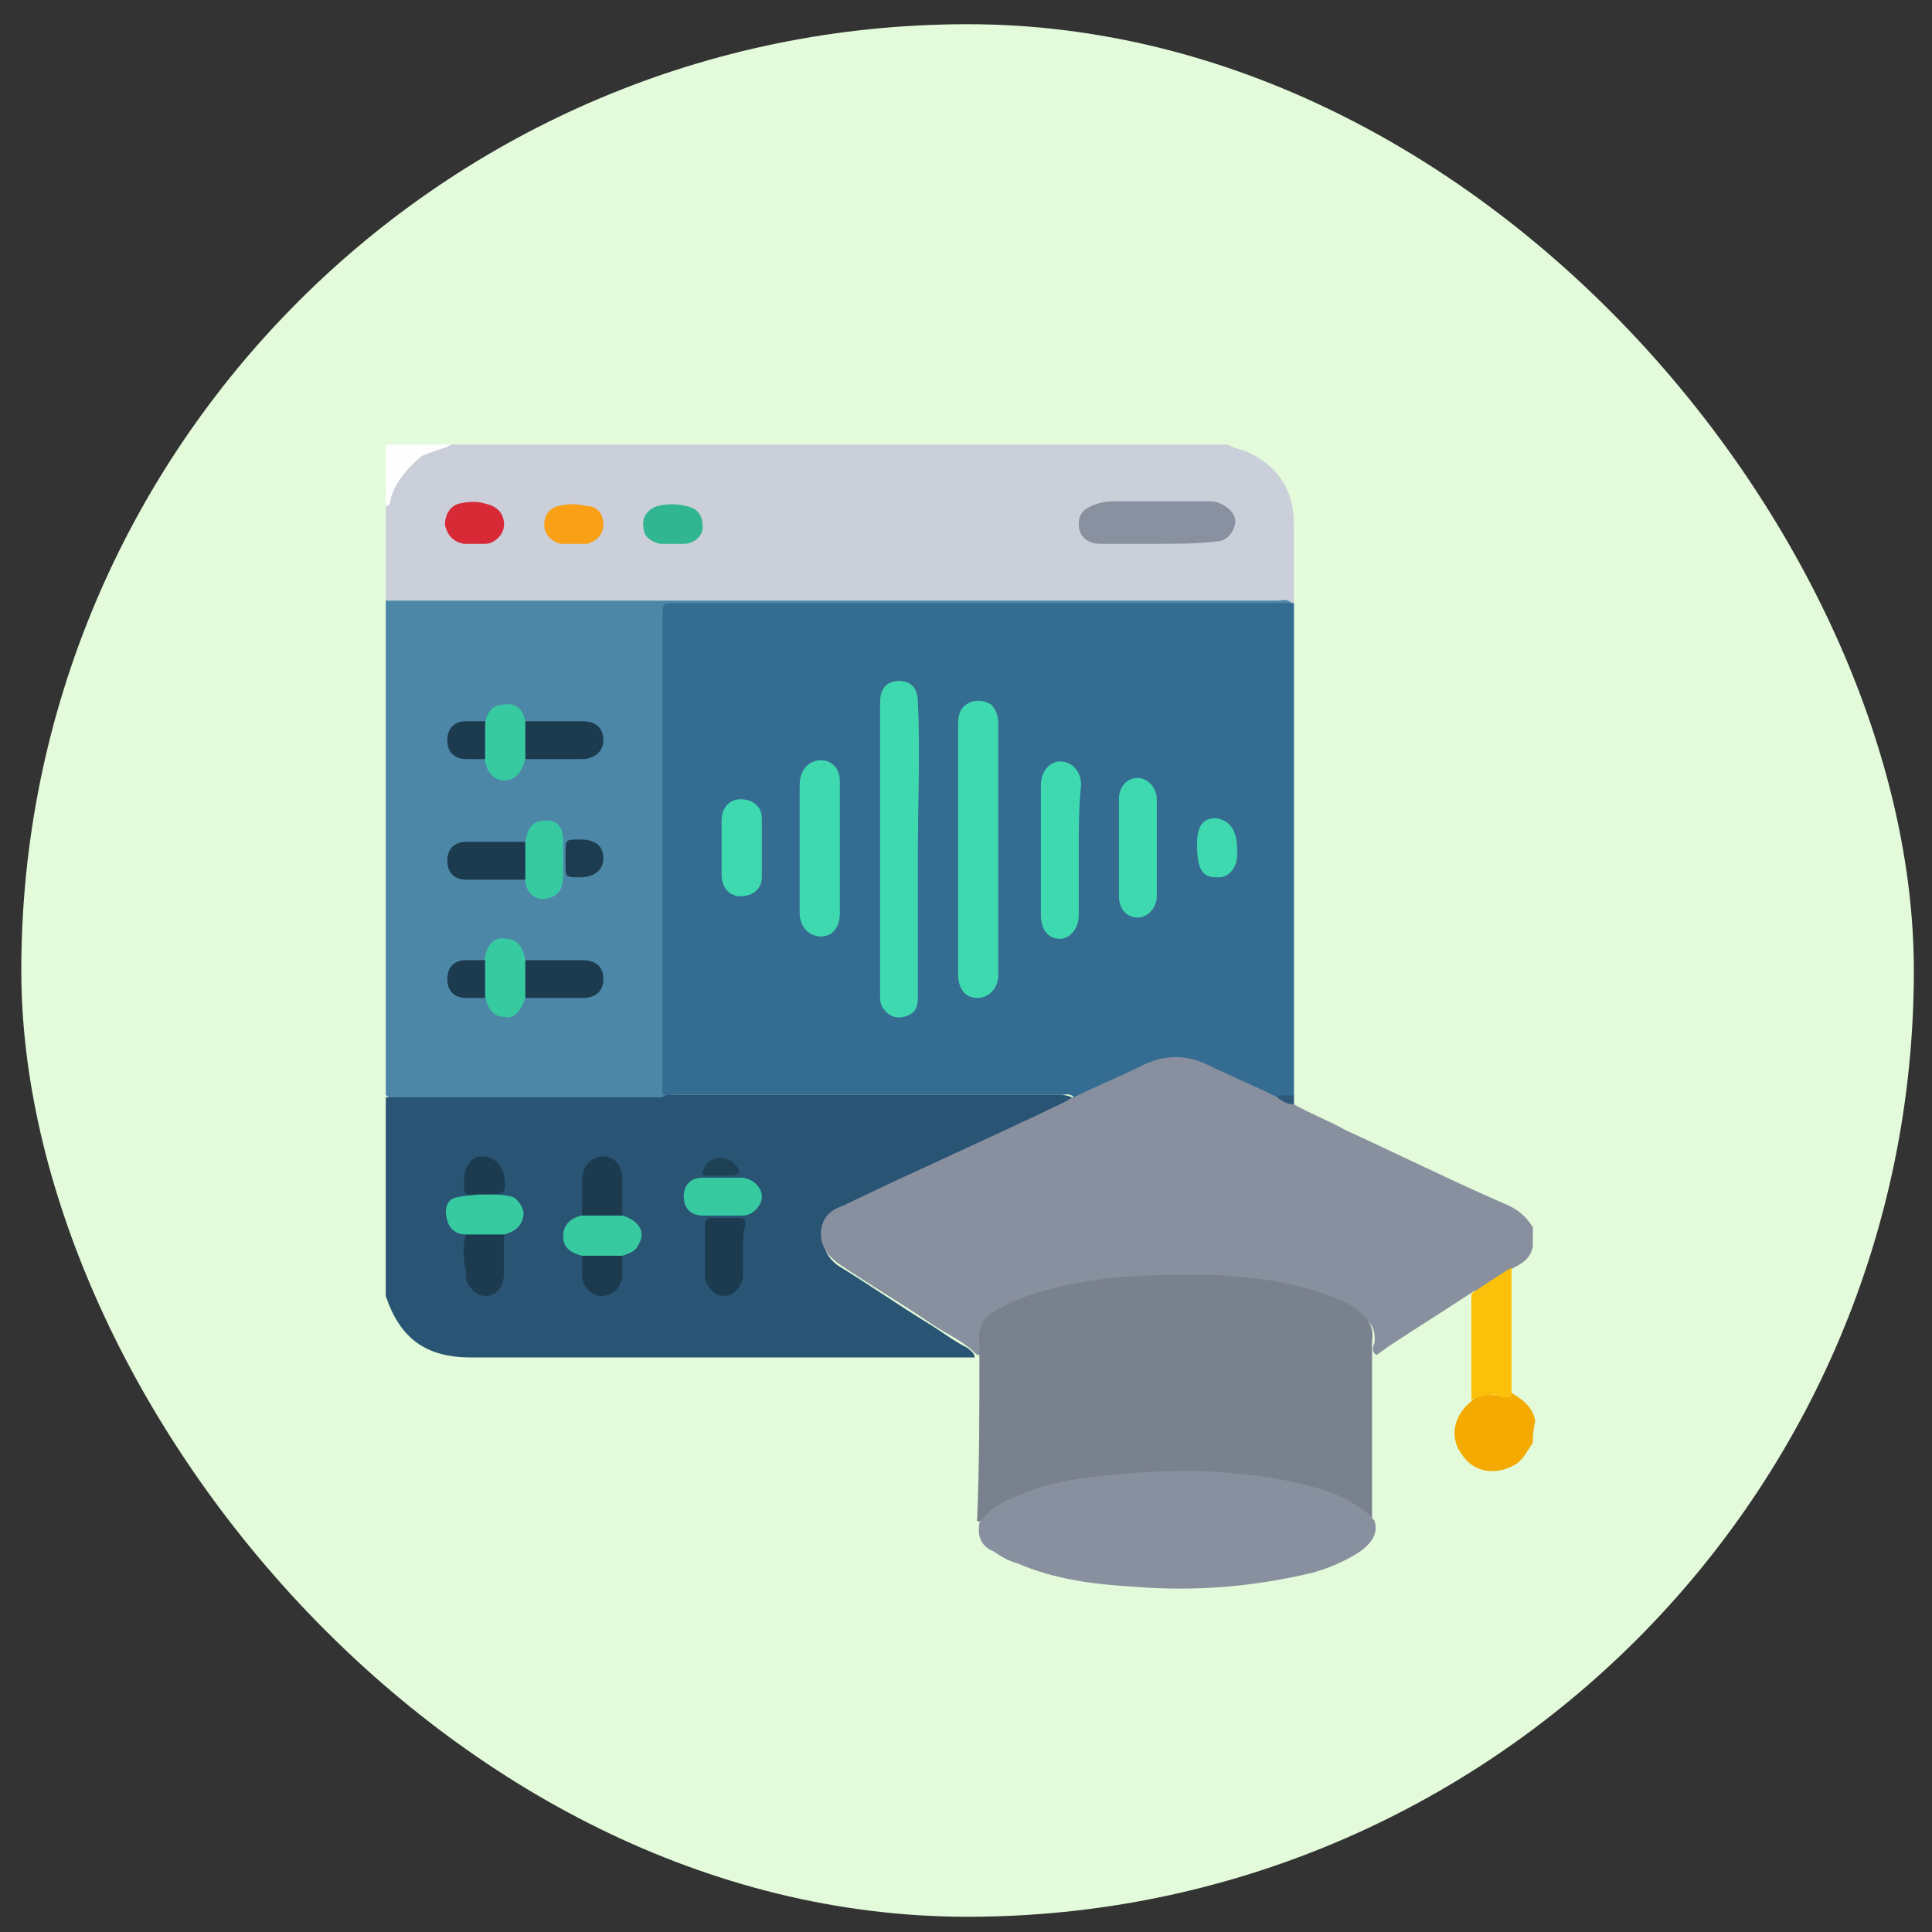 <svg width="49" height="49" viewBox="0 0 49 49" fill="none" xmlns="http://www.w3.org/2000/svg">
<rect x="0" y="0" width="49" height="49" fill="#333333" stroke="none"/>
<rect x="0.54" y="0.614" width="48" height="48" rx="24" fill="#E3FBDA"/>
<g clip-path="url(#clip0_13289_8886)">
<path d="M31.139 11.274C31.319 11.394 31.558 11.394 31.738 11.514C32.458 11.874 32.818 12.473 32.818 13.313C32.818 13.973 32.818 14.693 32.818 15.353C32.758 15.353 32.758 15.353 32.698 15.353C28.739 15.353 24.72 15.353 20.761 15.353C17.282 15.353 13.803 15.353 10.264 15.353C10.144 15.353 9.964 15.353 9.784 15.233C9.784 14.453 9.784 13.613 9.784 12.833C9.904 12.114 10.564 11.334 11.463 11.274C18.062 11.274 24.6 11.274 31.139 11.274Z" fill="#CBCFD9"/>
<path d="M9.784 15.233C9.904 15.233 9.964 15.233 10.084 15.233C17.522 15.233 24.96 15.233 32.398 15.233C32.518 15.233 32.638 15.173 32.758 15.293C32.578 15.413 32.398 15.413 32.218 15.413C29.159 15.413 26.1 15.413 23.101 15.413C21.241 15.413 19.322 15.413 17.462 15.413C17.402 15.413 17.282 15.413 17.222 15.413C16.982 15.413 16.862 15.473 16.922 15.713C16.922 15.833 16.922 15.893 16.922 16.013C16.922 19.792 16.922 23.571 16.922 27.29C16.922 27.47 16.982 27.65 16.862 27.83C16.742 27.95 16.622 27.89 16.442 27.89C14.343 27.89 12.303 27.89 10.204 27.89C10.084 27.89 9.904 27.89 9.784 27.77C9.784 23.631 9.784 19.432 9.784 15.233Z" fill="#4D87A8"/>
<path d="M9.784 27.83C12.123 27.83 14.463 27.83 16.802 27.83C16.922 27.71 17.042 27.77 17.162 27.77C20.401 27.77 23.64 27.77 26.82 27.77C26.94 27.77 27.059 27.77 27.18 27.83C27.299 27.89 27.239 28.01 27.18 28.07C27.059 28.13 26.94 28.189 26.82 28.25C25.62 28.849 24.36 29.389 23.16 29.929C22.681 30.169 22.201 30.409 21.721 30.589C21.601 30.649 21.421 30.709 21.301 30.829C20.761 31.129 20.761 31.729 21.241 32.089C22.021 32.568 22.801 33.108 23.58 33.588C23.88 33.768 24.18 34.008 24.54 34.188C24.6 34.248 24.72 34.308 24.72 34.428C23.221 34.428 21.781 34.428 20.281 34.428C17.522 34.428 14.703 34.428 11.943 34.428C10.804 34.428 10.144 33.948 9.784 32.868C9.784 32.868 9.784 32.868 9.724 32.808C9.784 31.129 9.784 29.449 9.784 27.83Z" fill="#295474"/>
<path d="M24.72 34.308C24.42 34.008 24 33.828 23.64 33.588C22.861 33.048 22.021 32.568 21.241 32.029C21.001 31.849 20.821 31.609 20.821 31.309C20.821 30.949 21.001 30.709 21.361 30.589C23.221 29.689 25.14 28.849 27 27.95C27.119 27.89 27.18 27.829 27.299 27.77C27.359 27.65 27.479 27.59 27.539 27.59C28.019 27.35 28.499 27.17 28.979 26.93C29.519 26.63 30.059 26.63 30.659 26.93C31.259 27.23 31.798 27.47 32.398 27.77C32.518 27.89 32.698 27.89 32.818 28.009C33.238 28.249 33.718 28.429 34.138 28.669C35.457 29.269 36.777 29.929 38.157 30.529C38.457 30.649 38.697 30.829 38.877 31.129C38.877 31.309 38.877 31.429 38.877 31.609C38.816 31.909 38.637 32.029 38.397 32.148C38.157 32.328 37.857 32.508 37.617 32.628C37.557 32.688 37.437 32.748 37.377 32.748C36.657 33.228 35.877 33.708 35.157 34.188C35.097 34.248 34.977 34.308 34.917 34.368C34.798 34.308 34.798 34.188 34.858 34.068C34.917 33.648 34.678 33.408 34.318 33.228C33.958 32.988 33.538 32.868 33.118 32.808C32.218 32.568 31.318 32.508 30.419 32.448C29.279 32.448 28.139 32.448 27 32.748C26.52 32.868 25.98 32.988 25.56 33.228C25.2 33.408 24.96 33.648 25.02 34.068C25.02 34.188 25.02 34.308 24.96 34.368C24.78 34.368 24.78 34.368 24.72 34.308Z" fill="#88909F"/>
<path d="M38.877 36.588C38.757 36.768 38.637 37.008 38.457 37.128C37.977 37.428 37.377 37.368 37.077 36.888C36.717 36.408 36.897 35.808 37.437 35.448C37.557 35.328 37.677 35.328 37.797 35.268C37.857 35.268 37.977 35.268 38.037 35.268C38.157 35.268 38.217 35.328 38.337 35.328C38.637 35.508 38.877 35.688 38.937 36.048C38.877 36.288 38.877 36.468 38.877 36.588Z" fill="#F4AA01"/>
<path d="M11.464 11.274C11.224 11.394 10.924 11.454 10.684 11.574C10.324 11.874 10.024 12.234 9.904 12.654C9.904 12.714 9.904 12.834 9.784 12.834C9.784 12.354 9.784 11.874 9.784 11.394C9.784 11.274 9.784 11.274 9.964 11.274C10.444 11.274 10.984 11.274 11.464 11.274Z" fill="#FEFEFE"/>
<path d="M24.84 34.368C24.84 34.248 24.84 34.128 24.84 34.008C24.78 33.588 25.02 33.348 25.38 33.168C26.16 32.748 27.06 32.568 27.899 32.449C28.799 32.328 29.759 32.328 30.659 32.328C31.798 32.389 32.938 32.508 34.018 32.988C34.138 33.048 34.318 33.108 34.438 33.228C34.678 33.408 34.858 33.648 34.798 34.008C34.798 34.128 34.798 34.188 34.798 34.308C34.798 35.748 34.798 37.187 34.798 38.627C34.738 38.627 34.678 38.627 34.678 38.567C34.198 38.027 33.538 37.847 32.878 37.727C31.498 37.427 30.119 37.307 28.679 37.427C27.779 37.487 26.88 37.607 25.98 37.907C25.56 38.027 25.2 38.207 24.96 38.507C24.9 38.567 24.84 38.627 24.78 38.567C24.84 37.247 24.84 35.808 24.84 34.368Z" fill="#79808E"/>
<path d="M24.84 38.627C25.08 38.267 25.44 38.087 25.86 37.907C26.76 37.547 27.719 37.427 28.679 37.367C29.279 37.307 29.879 37.307 30.419 37.307C31.618 37.367 32.758 37.487 33.898 37.907C34.258 38.087 34.618 38.267 34.858 38.567C34.978 38.927 34.738 39.167 34.498 39.347C34.138 39.587 33.718 39.767 33.298 39.886C31.798 40.246 30.299 40.366 28.799 40.246C27.779 40.186 26.76 40.066 25.8 39.647C25.56 39.587 25.38 39.467 25.2 39.347C24.9 39.227 24.78 38.987 24.84 38.627Z" fill="#88909F"/>
<path d="M38.337 32.148C38.337 33.228 38.337 34.248 38.337 35.328C38.337 35.388 38.337 35.448 38.277 35.448C38.157 35.448 38.097 35.448 37.977 35.388C37.857 35.328 37.797 35.328 37.677 35.388C37.557 35.448 37.437 35.448 37.317 35.508C37.317 34.728 37.317 33.948 37.317 33.228C37.317 33.108 37.317 32.988 37.317 32.808C37.677 32.568 38.037 32.328 38.337 32.148Z" fill="#FBC00A"/>
<path d="M32.398 27.829C31.798 27.53 31.198 27.29 30.599 26.99C30.059 26.75 29.579 26.75 29.039 26.99C28.439 27.29 27.839 27.53 27.239 27.829C27.119 27.71 27 27.77 26.939 27.77C23.58 27.77 20.161 27.77 16.802 27.77C16.802 23.751 16.802 19.672 16.802 15.653C16.802 15.293 16.802 15.293 17.162 15.293C22.261 15.293 27.299 15.293 32.398 15.293C32.518 15.293 32.638 15.293 32.758 15.293H32.818C32.818 19.432 32.818 23.571 32.818 27.71V27.77C32.698 27.95 32.518 27.829 32.398 27.829Z" fill="#346D91"/>
<path d="M32.398 27.83C32.518 27.71 32.698 27.83 32.818 27.77C32.818 27.83 32.818 27.95 32.818 28.01C32.698 28.01 32.518 27.95 32.398 27.83Z" fill="#2E5979"/>
<path d="M29.339 13.793C28.859 13.793 28.379 13.793 27.899 13.793C27.599 13.793 27.36 13.613 27.36 13.313C27.36 13.013 27.48 12.893 27.839 12.773C28.019 12.713 28.199 12.713 28.319 12.713C29.099 12.713 29.819 12.713 30.599 12.713C30.719 12.713 30.839 12.713 30.959 12.773C31.198 12.893 31.378 13.073 31.319 13.313C31.259 13.553 31.079 13.733 30.839 13.733C30.359 13.793 29.819 13.793 29.339 13.793Z" fill="#8991A0"/>
<path d="M17.042 13.793C16.922 13.793 16.862 13.793 16.742 13.793C16.502 13.733 16.322 13.614 16.322 13.373C16.262 13.133 16.442 12.893 16.682 12.834C16.922 12.774 17.162 12.774 17.402 12.834C17.702 12.893 17.822 13.073 17.822 13.373C17.822 13.614 17.582 13.793 17.342 13.793C17.222 13.793 17.162 13.793 17.042 13.793Z" fill="#31B691"/>
<path d="M14.523 13.793C14.403 13.793 14.343 13.793 14.223 13.793C13.983 13.733 13.803 13.553 13.803 13.313C13.803 13.073 13.923 12.893 14.163 12.834C14.403 12.774 14.643 12.774 14.883 12.834C15.183 12.834 15.303 13.073 15.303 13.313C15.303 13.553 15.123 13.733 14.883 13.793C14.763 13.793 14.643 13.793 14.523 13.793Z" fill="#F9A016"/>
<path d="M12.064 13.793C11.944 13.793 11.884 13.793 11.764 13.793C11.464 13.733 11.344 13.553 11.284 13.313C11.284 13.073 11.404 12.833 11.644 12.773C11.884 12.713 12.124 12.713 12.304 12.773C12.604 12.833 12.784 13.013 12.784 13.313C12.784 13.553 12.544 13.793 12.304 13.793C12.184 13.793 12.124 13.793 12.064 13.793Z" fill="#D82A36"/>
<path d="M13.324 22.311C12.844 22.311 12.304 22.311 11.824 22.311C11.524 22.311 11.344 22.131 11.344 21.831C11.344 21.531 11.524 21.351 11.824 21.351C12.304 21.351 12.844 21.351 13.324 21.351C13.444 21.651 13.444 21.951 13.324 22.311Z" fill="#1C3B4F"/>
<path d="M13.323 18.292C13.803 18.292 14.283 18.292 14.763 18.292C15.123 18.292 15.303 18.472 15.303 18.772C15.303 19.072 15.063 19.252 14.763 19.252C14.283 19.252 13.803 19.252 13.323 19.252C13.143 18.952 13.143 18.652 13.323 18.292Z" fill="#1C3B4F"/>
<path d="M13.323 24.351C13.803 24.351 14.283 24.351 14.763 24.351C15.123 24.351 15.303 24.53 15.303 24.831C15.303 25.131 15.123 25.311 14.763 25.311C14.283 25.311 13.803 25.311 13.323 25.311C13.143 25.011 13.143 24.651 13.323 24.351Z" fill="#1C3B4F"/>
<path d="M13.323 24.351C13.323 24.651 13.323 25.011 13.323 25.311C13.203 25.671 13.023 25.851 12.783 25.791C12.543 25.791 12.363 25.611 12.303 25.251C12.183 24.951 12.183 24.591 12.303 24.291C12.363 23.931 12.543 23.751 12.843 23.811C13.083 23.811 13.263 23.991 13.323 24.351Z" fill="#37CAA0"/>
<path d="M13.323 18.292C13.323 18.592 13.323 18.952 13.323 19.252C13.203 19.672 13.023 19.792 12.783 19.792C12.543 19.792 12.363 19.612 12.303 19.312C12.183 19.012 12.183 18.652 12.303 18.352C12.363 17.992 12.543 17.872 12.783 17.872C13.083 17.812 13.263 17.992 13.323 18.292Z" fill="#37CAA0"/>
<path d="M13.323 22.311C13.323 22.011 13.323 21.651 13.323 21.351C13.383 20.991 13.503 20.811 13.863 20.811C14.163 20.811 14.283 20.991 14.283 21.351C14.283 21.651 14.283 21.891 14.283 22.191C14.283 22.551 14.163 22.731 13.863 22.791C13.563 22.851 13.323 22.611 13.323 22.311Z" fill="#37CAA0"/>
<path d="M12.304 18.292C12.304 18.592 12.304 18.952 12.304 19.252C12.124 19.252 12.004 19.252 11.824 19.252C11.524 19.252 11.344 19.072 11.344 18.772C11.344 18.472 11.524 18.292 11.824 18.292C11.944 18.292 12.124 18.292 12.304 18.292Z" fill="#1C3B4F"/>
<path d="M12.304 24.351C12.304 24.651 12.304 25.011 12.304 25.311C12.124 25.311 12.004 25.311 11.824 25.311C11.524 25.311 11.344 25.131 11.344 24.831C11.344 24.53 11.524 24.351 11.824 24.351C11.944 24.351 12.124 24.351 12.304 24.351Z" fill="#1C3B4F"/>
<path d="M14.703 21.291C15.123 21.291 15.303 21.471 15.303 21.771C15.303 22.071 15.063 22.251 14.703 22.251C14.343 22.251 14.343 22.251 14.343 21.891C14.343 21.831 14.343 21.711 14.343 21.651C14.343 21.291 14.343 21.291 14.703 21.291Z" fill="#1C3C4F"/>
<path d="M18.842 31.729C18.842 31.909 18.842 32.149 18.842 32.329C18.842 32.629 18.602 32.869 18.362 32.869C18.122 32.869 17.882 32.629 17.882 32.329C17.882 31.909 17.882 31.489 17.882 31.069C17.882 30.949 17.942 30.889 18.062 30.889C18.302 30.889 18.482 30.889 18.722 30.889C18.902 30.889 18.902 30.949 18.902 31.069C18.842 31.309 18.842 31.489 18.842 31.729Z" fill="#1C3B4F"/>
<path d="M14.763 31.849C14.523 31.789 14.283 31.669 14.283 31.369C14.283 31.069 14.463 30.889 14.763 30.829C15.123 30.709 15.423 30.709 15.783 30.829C16.203 30.949 16.383 31.249 16.203 31.549C16.143 31.729 15.963 31.789 15.783 31.849C15.483 31.969 15.123 31.969 14.763 31.849Z" fill="#37CAA0"/>
<path d="M11.824 31.309C11.584 31.309 11.404 31.189 11.344 30.949C11.284 30.769 11.284 30.529 11.464 30.409C11.644 30.289 12.964 30.229 13.084 30.409C13.204 30.529 13.324 30.709 13.264 30.889C13.204 31.129 13.024 31.249 12.784 31.309C12.484 31.489 12.124 31.489 11.824 31.309Z" fill="#37CAA0"/>
<path d="M18.302 29.869C18.482 29.869 18.602 29.869 18.782 29.869C19.082 29.869 19.322 30.109 19.322 30.349C19.322 30.589 19.082 30.829 18.842 30.829C18.482 30.829 18.182 30.829 17.822 30.829C17.522 30.829 17.342 30.649 17.342 30.349C17.342 30.049 17.522 29.869 17.822 29.869C18.002 29.869 18.122 29.869 18.302 29.869Z" fill="#37CAA0"/>
<path d="M11.823 31.309C12.123 31.309 12.483 31.309 12.783 31.309C12.783 31.609 12.783 31.909 12.783 32.269C12.783 32.629 12.603 32.869 12.303 32.869C12.063 32.869 11.763 32.569 11.823 32.269C11.763 31.969 11.703 31.669 11.823 31.309Z" fill="#1C3B4F"/>
<path d="M15.783 30.829C15.423 30.829 15.123 30.829 14.763 30.829C14.763 30.529 14.763 30.229 14.763 29.929C14.763 29.569 15.003 29.329 15.303 29.329C15.603 29.329 15.783 29.569 15.783 29.929C15.783 30.229 15.783 30.529 15.783 30.829Z" fill="#1C3B4F"/>
<path d="M14.763 31.849C15.123 31.849 15.423 31.849 15.783 31.849C15.783 32.029 15.783 32.149 15.783 32.329C15.783 32.629 15.543 32.869 15.243 32.869C15.003 32.869 14.763 32.629 14.763 32.329C14.763 32.149 14.763 32.029 14.763 31.849Z" fill="#1C3B4F"/>
<path d="M12.243 30.289C12.003 30.229 11.763 30.469 11.763 30.049C11.763 29.569 11.943 29.329 12.243 29.329C12.483 29.329 12.723 29.509 12.783 29.809C12.843 30.289 12.843 30.289 12.243 30.289Z" fill="#1C3B4F"/>
<path d="M18.302 29.809C18.182 29.809 18.122 29.809 18.002 29.809C17.942 29.809 17.822 29.869 17.822 29.749C17.822 29.689 17.882 29.629 17.882 29.569C18.122 29.269 18.482 29.329 18.662 29.569C18.722 29.629 18.782 29.689 18.722 29.749C18.662 29.809 18.602 29.809 18.542 29.809C18.482 29.809 18.422 29.809 18.302 29.809Z" fill="#1D4052"/>
<path d="M37.737 35.388C37.857 35.328 37.917 35.328 38.037 35.388C37.917 35.388 37.857 35.388 37.737 35.388Z" fill="#FBC930"/>
<path d="M23.28 21.591C23.28 22.851 23.28 24.051 23.28 25.31C23.28 25.61 23.16 25.73 22.921 25.79C22.681 25.85 22.501 25.73 22.381 25.55C22.321 25.43 22.321 25.37 22.321 25.25C22.321 22.791 22.321 20.272 22.321 17.812C22.321 17.452 22.501 17.272 22.801 17.272C23.101 17.272 23.28 17.452 23.28 17.812C23.34 19.072 23.28 20.332 23.28 21.591Z" fill="#3FD9B0"/>
<path d="M24.3 21.531C24.3 20.451 24.3 19.432 24.3 18.352C24.3 18.112 24.36 17.932 24.6 17.812C24.78 17.752 24.96 17.752 25.14 17.872C25.26 17.992 25.32 18.172 25.32 18.352C25.32 20.451 25.32 22.611 25.32 24.71C25.32 25.07 25.08 25.31 24.78 25.31C24.48 25.31 24.3 25.07 24.3 24.71C24.3 23.631 24.3 22.611 24.3 21.531Z" fill="#3FD9B0"/>
<path d="M27.36 21.531C27.36 22.071 27.36 22.671 27.36 23.211C27.36 23.571 27.119 23.811 26.88 23.811C26.58 23.811 26.4 23.571 26.4 23.211C26.4 22.131 26.4 20.991 26.4 19.912C26.4 19.552 26.64 19.312 26.88 19.312C27.18 19.312 27.419 19.552 27.419 19.912C27.36 20.451 27.36 20.991 27.36 21.531Z" fill="#3FD9B0"/>
<path d="M21.301 21.531C21.301 22.071 21.301 22.611 21.301 23.151C21.301 23.511 21.121 23.751 20.821 23.751C20.521 23.751 20.281 23.511 20.281 23.151C20.281 22.611 20.281 22.071 20.281 21.591C20.281 21.051 20.281 20.451 20.281 19.912C20.281 19.432 20.641 19.192 21.001 19.312C21.241 19.432 21.301 19.612 21.301 19.852C21.301 20.451 21.301 20.991 21.301 21.531Z" fill="#3FD9B0"/>
<path d="M29.339 21.531C29.339 21.951 29.339 22.371 29.339 22.731C29.339 23.031 29.099 23.271 28.859 23.271C28.559 23.271 28.379 23.031 28.379 22.731C28.379 21.891 28.379 21.111 28.379 20.272C28.379 19.972 28.559 19.732 28.859 19.732C29.099 19.732 29.339 19.972 29.339 20.272C29.339 20.751 29.339 21.171 29.339 21.531Z" fill="#3FD9B0"/>
<path d="M18.302 21.531C18.302 21.291 18.302 21.051 18.302 20.811C18.302 20.511 18.482 20.271 18.782 20.271C19.082 20.271 19.322 20.451 19.322 20.751C19.322 21.231 19.322 21.771 19.322 22.251C19.322 22.551 19.082 22.731 18.782 22.731C18.482 22.731 18.302 22.491 18.302 22.191C18.302 22.011 18.302 21.771 18.302 21.531Z" fill="#3FD9B0"/>
<path d="M31.379 21.591C31.379 21.771 31.379 21.951 31.199 22.131C31.079 22.251 30.959 22.251 30.839 22.251C30.479 22.251 30.359 22.011 30.359 21.411C30.359 20.991 30.479 20.751 30.839 20.751C31.199 20.811 31.379 21.051 31.379 21.591Z" fill="#3FD9B0"/>
</g>
<defs>
<clipPath id="clip0_13289_8886">
<rect width="29.512" height="29.033" fill="white" transform="translate(9.784 11.274)"/>
</clipPath>
</defs>
</svg>
